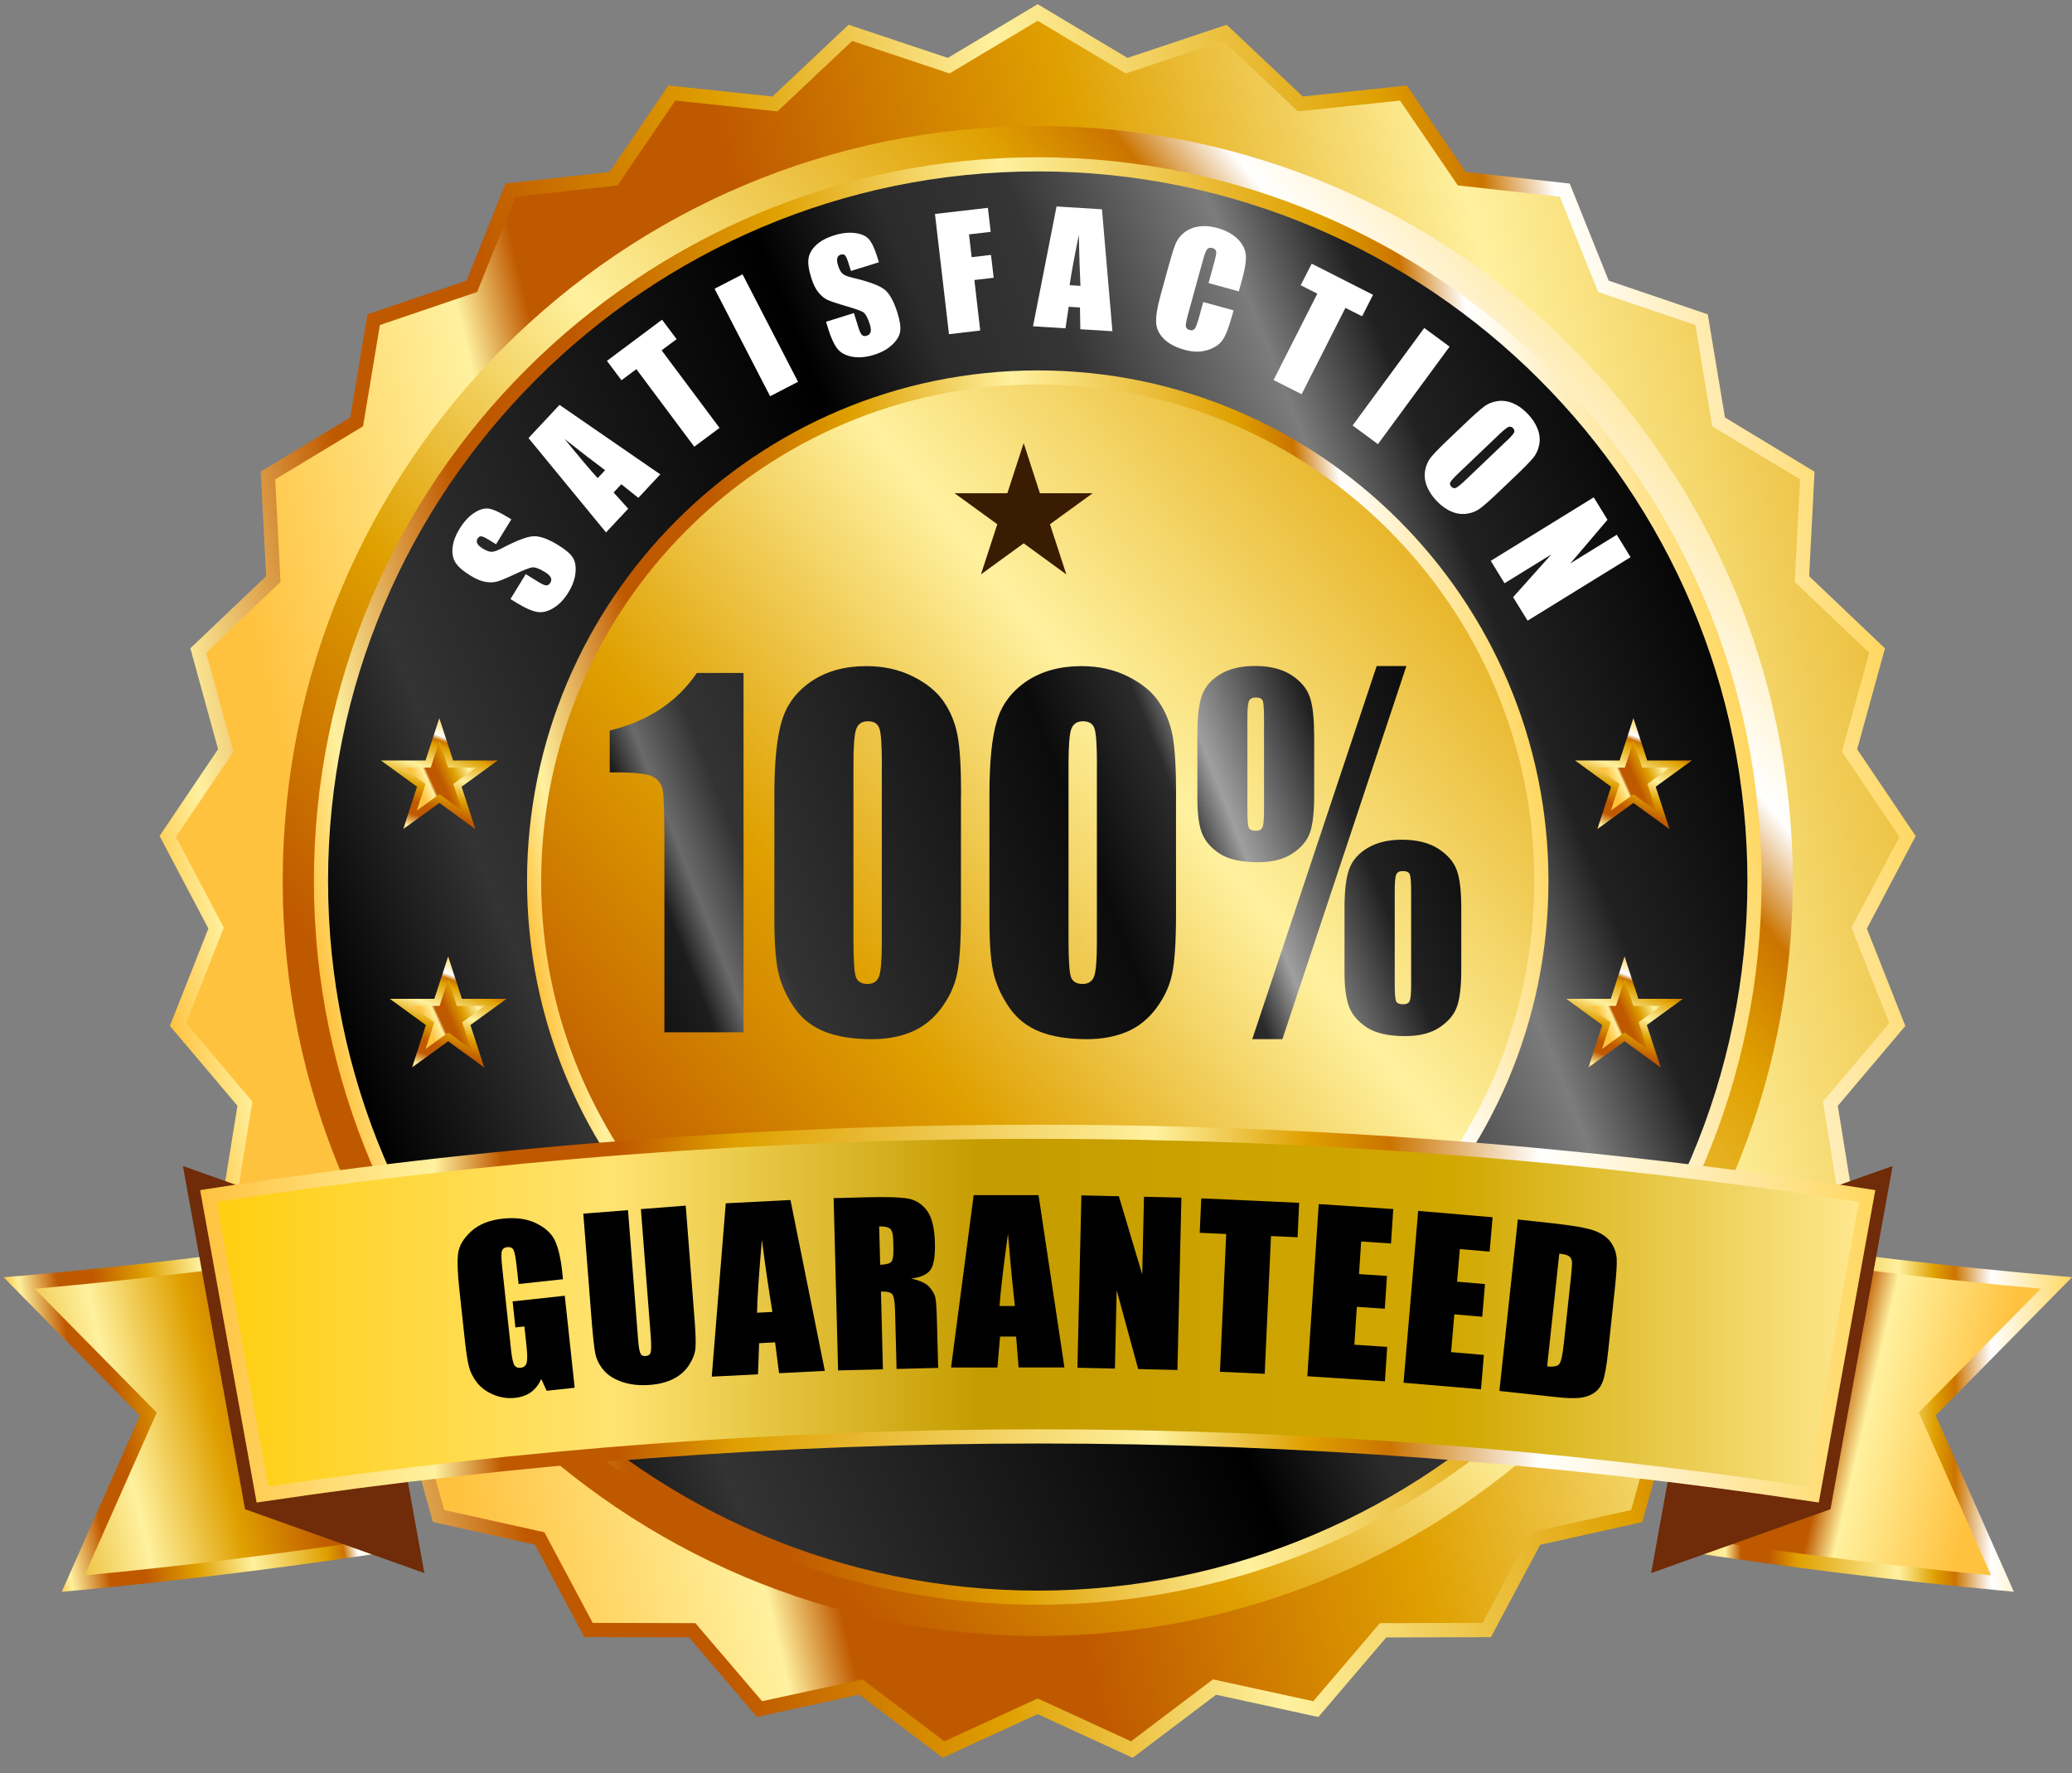 <svg xmlns="http://www.w3.org/2000/svg" width="104" height="89" viewBox="0 0 104 89" fill="none">
  <rect x="0" y="0" width="104" height="89" fill="#808080" stroke="none"/>
  <g clip-path="url(#clip0_187_4109)">
    <path fill-rule="evenodd" clip-rule="evenodd" d="M52.087 0.631L56.553 3.3L61.487 1.649L65.275 5.22L70.448 4.67L73.38 8.968L78.549 9.543L80.487 14.37L85.414 16.045L86.27 21.174L90.718 23.868L90.452 29.064L94.218 32.649L92.841 37.664L95.749 41.98L93.324 46.579L95.237 51.417L91.879 55.389L92.706 60.524L88.574 63.683L88.279 68.876L83.561 71.073L82.159 76.081L77.079 77.213L74.633 81.802L69.429 81.816L66.049 85.77L60.965 84.666L56.815 87.804L52.087 85.632L47.362 87.804L43.212 84.666L38.128 85.77L34.748 81.816L29.544 81.802L27.098 77.213L22.018 76.081L20.616 71.073L15.898 68.876L15.603 63.683L11.467 60.524L12.298 55.389L8.94 51.417L10.853 46.579L8.429 41.98L11.336 37.664L9.959 32.649L13.725 29.064L13.456 23.868L17.907 21.174L18.763 16.045L23.69 14.37L25.628 9.543L30.797 8.968L33.73 4.67L38.902 5.22L42.69 1.649L47.624 3.3L52.087 0.631Z" fill="url(#paint0_linear_187_4109)"/>
    <path d="M47.316 88.216L43.127 85.05L37.993 86.168L34.582 82.175L29.328 82.161L26.857 77.526L21.731 76.386L20.314 71.329L15.554 69.111L15.255 63.868L11.081 60.681L11.918 55.496L8.528 51.485L10.459 46.601L8.01 41.955L10.946 37.6L9.554 32.535L13.36 28.915L13.086 23.669L17.581 20.951L18.443 15.772L23.417 14.083L25.373 9.21L30.591 8.631L33.549 4.291L38.771 4.844L42.594 1.242L47.575 2.906L52.083 0.209L56.592 2.906L61.572 1.242L65.392 4.844L70.614 4.291L73.572 8.631L78.79 9.213L80.746 14.086L85.72 15.776L86.582 20.954L91.077 23.673L90.807 28.919L94.612 32.539L93.217 37.604L96.153 41.959L93.704 46.605L95.635 51.489L92.245 55.499L93.082 60.685L88.907 63.872L88.609 69.114L83.849 71.332L82.432 76.39L77.306 77.529L74.835 82.165L69.581 82.179L66.173 86.172L61.04 85.054L56.851 88.22L52.08 86.026L47.308 88.22L47.316 88.216ZM52.087 85.242L56.769 87.393L60.88 84.284L65.918 85.38L69.262 81.462L74.416 81.448L76.841 76.901L81.871 75.783L83.263 70.821L87.935 68.645L88.226 63.499L92.323 60.372L91.503 55.286L94.829 51.35L92.933 46.559L95.337 42.001L92.454 37.728L93.821 32.759L90.086 29.206L90.352 24.06L85.943 21.394L85.098 16.312L80.217 14.654L78.296 9.874L73.174 9.306L70.27 5.047L65.144 5.59L61.395 2.055L56.507 3.687L52.083 1.043L47.66 3.687L42.772 2.055L39.023 5.59L33.897 5.047L30.993 9.306L25.87 9.874L23.949 14.654L19.068 16.312L18.223 21.394L13.814 24.06L14.08 29.206L10.346 32.759L11.712 37.728L8.83 42.001L11.233 46.559L9.337 51.35L12.664 55.286L11.844 60.372L15.941 63.499L16.232 68.645L20.903 70.821L22.295 75.783L27.325 76.901L29.75 81.448L34.905 81.462L38.252 85.38L43.29 84.284L47.401 87.393L52.083 85.242H52.087Z" fill="url(#paint1_linear_187_4109)"/>
    <path fill-rule="evenodd" clip-rule="evenodd" d="M52.088 6.327C73.019 6.327 89.984 23.289 89.984 44.215C89.984 65.142 73.015 82.103 52.088 82.103C31.16 82.103 14.191 65.138 14.191 44.215C14.191 23.293 31.16 6.327 52.088 6.327Z" fill="url(#paint2_linear_187_4109)"/>
    <path fill-rule="evenodd" clip-rule="evenodd" d="M52.086 8.247C71.956 8.247 88.062 24.35 88.062 44.215C88.062 64.08 71.956 80.183 52.086 80.183C32.217 80.183 16.11 64.08 16.11 44.215C16.11 24.35 32.217 8.247 52.086 8.247Z" fill="url(#paint3_linear_187_4109)"/>
    <path d="M52.087 80.538C32.054 80.538 15.756 64.244 15.756 44.216C15.756 24.187 32.054 7.893 52.087 7.893C72.12 7.893 88.418 24.187 88.418 44.216C88.418 64.244 72.12 80.538 52.087 80.538ZM52.087 8.602C32.444 8.602 16.466 24.578 16.466 44.216C16.466 63.853 32.444 79.829 52.087 79.829C71.729 79.829 87.708 63.853 87.708 44.216C87.708 24.578 71.729 8.602 52.087 8.602Z" fill="url(#paint4_linear_187_4109)"/>
    <path d="M25.665 26.065L24.898 27.314L24.515 27.08C24.337 26.97 24.213 26.916 24.142 26.916C24.074 26.916 24.017 26.956 23.971 27.03C23.922 27.112 23.918 27.193 23.957 27.275C23.996 27.357 24.085 27.438 24.22 27.523C24.394 27.63 24.536 27.687 24.653 27.694C24.767 27.704 24.951 27.64 25.203 27.509C25.927 27.129 26.449 26.931 26.772 26.913C27.095 26.899 27.511 27.044 28.018 27.357C28.387 27.584 28.633 27.793 28.753 27.985C28.874 28.18 28.92 28.436 28.884 28.755C28.853 29.074 28.732 29.397 28.533 29.727C28.313 30.09 28.054 30.352 27.763 30.526C27.472 30.7 27.195 30.757 26.936 30.707C26.676 30.657 26.353 30.512 25.963 30.274L25.622 30.065L26.389 28.815L27.017 29.202C27.212 29.323 27.347 29.38 27.425 29.38C27.504 29.38 27.567 29.334 27.624 29.245C27.681 29.156 27.685 29.067 27.642 28.979C27.599 28.893 27.507 28.805 27.369 28.72C27.063 28.531 26.84 28.453 26.694 28.478C26.549 28.506 26.261 28.62 25.839 28.819C25.413 29.018 25.114 29.142 24.948 29.188C24.781 29.234 24.585 29.241 24.365 29.202C24.145 29.167 23.897 29.06 23.623 28.893C23.226 28.648 22.967 28.421 22.846 28.208C22.725 27.995 22.683 27.743 22.718 27.452C22.754 27.165 22.871 26.86 23.066 26.54C23.279 26.192 23.52 25.926 23.783 25.752C24.046 25.575 24.291 25.5 24.511 25.525C24.731 25.55 25.047 25.688 25.459 25.94L25.665 26.065Z" fill="white"/>
    <path d="M28.086 20.322L33.141 23.807L32.041 24.986L31.185 24.304L30.798 24.716L31.533 25.529L30.418 26.721L26.527 21.986L28.086 20.318V20.322ZM30.372 23.598C29.815 23.186 29.137 22.664 28.341 22.033C29.083 22.945 29.634 23.598 29.999 23.995L30.372 23.598Z" fill="white"/>
    <path d="M33.233 16.049L33.961 17.021L33.208 17.582L36.116 21.475L34.848 22.419L31.941 18.526L31.192 19.083L30.464 18.111L33.23 16.045L33.233 16.049Z" fill="white"/>
    <path d="M37.27 13.767L40.056 19.162L38.654 19.886L35.867 14.491L37.27 13.767Z" fill="white"/>
    <path d="M44.11 13.164L42.712 13.6L42.577 13.171C42.513 12.972 42.456 12.848 42.403 12.805C42.349 12.762 42.282 12.752 42.197 12.78C42.105 12.809 42.048 12.866 42.026 12.954C42.002 13.043 42.016 13.164 42.062 13.313C42.122 13.504 42.193 13.643 42.279 13.724C42.36 13.806 42.538 13.881 42.815 13.944C43.61 14.133 44.135 14.328 44.391 14.527C44.646 14.725 44.859 15.112 45.04 15.68C45.168 16.092 45.218 16.411 45.182 16.638C45.147 16.866 45.012 17.085 44.778 17.306C44.543 17.526 44.242 17.692 43.873 17.806C43.468 17.934 43.102 17.962 42.768 17.902C42.435 17.838 42.186 17.703 42.026 17.494C41.863 17.284 41.714 16.965 41.579 16.528L41.462 16.148L42.861 15.712L43.081 16.418C43.148 16.635 43.212 16.77 43.273 16.819C43.333 16.869 43.411 16.88 43.51 16.848C43.61 16.816 43.674 16.752 43.699 16.66C43.723 16.564 43.709 16.44 43.663 16.287C43.556 15.946 43.439 15.737 43.315 15.662C43.187 15.588 42.896 15.485 42.445 15.357C41.995 15.226 41.689 15.123 41.529 15.048C41.373 14.974 41.224 14.85 41.082 14.679C40.94 14.505 40.819 14.264 40.724 13.959C40.585 13.515 40.539 13.174 40.589 12.933C40.638 12.692 40.77 12.475 40.986 12.28C41.203 12.085 41.49 11.932 41.849 11.818C42.239 11.694 42.594 11.655 42.91 11.694C43.226 11.733 43.457 11.836 43.606 11.999C43.755 12.163 43.904 12.475 44.046 12.937L44.117 13.167L44.11 13.164Z" fill="white"/>
    <path d="M46.926 10.739L49.585 10.43L49.727 11.636L48.637 11.764L48.772 12.907L49.741 12.793L49.876 13.94L48.907 14.053L49.201 16.588L47.632 16.772L46.929 10.739H46.926Z" fill="white"/>
    <path d="M55.311 10.504L55.836 16.623L54.225 16.524L54.207 15.431L53.642 15.395L53.479 16.478L51.85 16.375L53.032 10.362L55.311 10.504ZM54.232 14.348C54.196 13.656 54.168 12.804 54.15 11.786C53.916 12.935 53.763 13.78 53.688 14.313L54.232 14.348Z" fill="white"/>
    <path d="M62.184 14.625L60.661 14.206L60.941 13.188C61.023 12.893 61.058 12.701 61.044 12.62C61.03 12.538 60.969 12.481 60.859 12.449C60.735 12.414 60.643 12.439 60.583 12.517C60.522 12.598 60.455 12.787 60.373 13.081L59.624 15.8C59.546 16.084 59.511 16.276 59.521 16.371C59.532 16.467 59.596 16.531 59.713 16.563C59.826 16.595 59.912 16.57 59.972 16.492C60.032 16.414 60.103 16.215 60.192 15.892L60.394 15.157L61.917 15.576L61.853 15.803C61.687 16.41 61.527 16.829 61.371 17.056C61.215 17.287 60.966 17.457 60.618 17.567C60.274 17.677 59.887 17.674 59.457 17.557C59.01 17.433 58.666 17.252 58.421 17.01C58.176 16.769 58.044 16.492 58.03 16.18C58.016 15.867 58.087 15.424 58.243 14.852L58.715 13.142C58.832 12.719 58.932 12.407 59.02 12.204C59.109 12.002 59.248 11.821 59.447 11.665C59.645 11.509 59.887 11.409 60.171 11.367C60.455 11.324 60.764 11.349 61.094 11.441C61.541 11.566 61.889 11.754 62.134 12.006C62.379 12.258 62.51 12.527 62.532 12.811C62.553 13.095 62.489 13.511 62.336 14.057L62.184 14.614V14.625Z" fill="white"/>
    <path d="M68.919 14.791L68.368 15.874L67.531 15.452L65.333 19.785L63.924 19.072L66.121 14.738L65.287 14.316L65.837 13.233L68.915 14.795L68.919 14.791Z" fill="white"/>
    <path d="M72.759 17.397L69.162 22.291L67.892 21.354L71.488 16.46L72.759 17.397Z" fill="white"/>
    <path d="M75.28 24.637C74.84 25.059 74.517 25.347 74.311 25.5C74.109 25.656 73.878 25.748 73.622 25.783C73.367 25.819 73.108 25.783 72.849 25.673C72.589 25.563 72.341 25.386 72.106 25.137C71.883 24.903 71.72 24.655 71.617 24.392C71.514 24.133 71.485 23.87 71.531 23.611C71.578 23.352 71.68 23.122 71.84 22.93C72 22.735 72.305 22.422 72.76 21.993L73.512 21.276C73.953 20.854 74.276 20.566 74.481 20.413C74.684 20.257 74.915 20.165 75.17 20.13C75.426 20.094 75.685 20.13 75.944 20.239C76.203 20.349 76.452 20.527 76.686 20.775C76.91 21.01 77.073 21.258 77.176 21.521C77.279 21.78 77.307 22.043 77.261 22.302C77.215 22.561 77.112 22.791 76.952 22.983C76.793 23.178 76.484 23.491 76.033 23.92L75.28 24.637ZM75.635 22.117C75.841 21.922 75.958 21.787 75.994 21.709C76.029 21.631 76.012 21.56 75.948 21.489C75.891 21.428 75.823 21.407 75.749 21.418C75.674 21.428 75.522 21.546 75.294 21.759L73.243 23.714C72.987 23.959 72.841 24.119 72.799 24.197C72.756 24.275 72.774 24.353 72.849 24.428C72.923 24.506 73.005 24.523 73.093 24.477C73.182 24.435 73.356 24.289 73.615 24.041L75.635 22.113V22.117Z" fill="white"/>
    <path d="M81.843 27.963L76.674 31.15L75.947 29.971L77.867 27.824L75.517 29.272L74.825 28.147L79.994 24.96L80.686 26.085L78.822 28.275L81.151 26.837L81.843 27.963Z" fill="white"/>
    <path fill-rule="evenodd" clip-rule="evenodd" d="M52.087 18.941C66.049 18.941 77.367 30.256 77.367 44.216C77.367 58.175 66.049 69.49 52.087 69.49C38.125 69.49 26.808 58.175 26.808 44.216C26.808 30.256 38.125 18.941 52.087 18.941Z" fill="url(#paint5_linear_187_4109)"/>
    <path d="M52.088 69.848C37.952 69.848 26.453 58.349 26.453 44.219C26.453 30.089 37.952 18.59 52.088 18.59C66.224 18.59 77.722 30.089 77.722 44.219C77.722 58.349 66.22 69.848 52.088 69.848ZM52.088 19.296C38.342 19.296 27.163 30.476 27.163 44.215C27.163 57.955 38.346 69.135 52.088 69.135C65.83 69.135 77.012 57.955 77.012 44.215C77.012 30.476 65.83 19.296 52.088 19.296Z" fill="url(#paint6_linear_187_4109)"/>
    <path d="M37.32 33.772V51.809H33.348V42.137C33.348 40.742 33.319 39.901 33.259 39.621C33.199 39.34 33.039 39.124 32.773 38.982C32.506 38.836 31.917 38.765 30.998 38.765H30.604V36.664C32.524 36.196 33.983 35.234 34.977 33.775H37.317L37.32 33.772Z" fill="url(#paint7_linear_187_4109)"/>
    <path d="M48.233 39.876V45.892C48.233 47.258 48.169 48.252 48.038 48.877C47.907 49.502 47.633 50.084 47.222 50.627C46.81 51.17 46.309 51.56 45.727 51.798C45.145 52.036 44.492 52.153 43.771 52.153C42.82 52.153 42.032 52.029 41.403 51.78C40.775 51.532 40.274 51.145 39.898 50.616C39.525 50.087 39.259 49.534 39.103 48.952C38.947 48.369 38.868 47.443 38.868 46.172V39.88C38.868 38.222 38.993 36.983 39.248 36.16C39.5 35.337 40.001 34.676 40.754 34.176C41.502 33.679 42.415 33.431 43.483 33.431C44.357 33.431 45.134 33.605 45.823 33.949C46.512 34.293 47.026 34.715 47.367 35.212C47.708 35.709 47.939 36.27 48.059 36.895C48.18 37.519 48.24 38.513 48.24 39.88L48.233 39.876ZM44.264 38.361C44.264 37.402 44.222 36.802 44.14 36.561C44.059 36.32 43.867 36.199 43.565 36.199C43.263 36.199 43.075 36.327 42.979 36.582C42.883 36.838 42.837 37.431 42.837 38.361V47.163C42.837 48.21 42.88 48.842 42.969 49.058C43.057 49.275 43.249 49.381 43.544 49.381C43.838 49.381 44.034 49.253 44.122 49.001C44.215 48.749 44.261 48.181 44.261 47.298V38.364L44.264 38.361Z" fill="url(#paint8_linear_187_4109)"/>
    <path d="M59.028 39.876V45.892C59.028 47.258 58.964 48.252 58.833 48.877C58.702 49.502 58.428 50.084 58.016 50.627C57.605 51.17 57.104 51.56 56.522 51.798C55.94 52.036 55.286 52.153 54.566 52.153C53.614 52.153 52.826 52.029 52.198 51.78C51.57 51.532 51.069 51.145 50.693 50.616C50.32 50.087 50.054 49.534 49.898 48.952C49.741 48.369 49.663 47.443 49.663 46.172V39.88C49.663 38.222 49.788 36.983 50.043 36.16C50.295 35.337 50.796 34.676 51.548 34.176C52.297 33.679 53.21 33.431 54.275 33.431C55.148 33.431 55.925 33.605 56.614 33.949C57.303 34.293 57.818 34.715 58.158 35.212C58.499 35.709 58.73 36.27 58.851 36.895C58.971 37.519 59.032 38.513 59.032 39.88L59.028 39.876ZM55.059 38.361C55.059 37.402 55.017 36.802 54.935 36.561C54.853 36.32 54.662 36.199 54.36 36.199C54.058 36.199 53.87 36.327 53.774 36.582C53.678 36.838 53.632 37.431 53.632 38.361V47.163C53.632 48.21 53.675 48.842 53.764 49.058C53.852 49.275 54.044 49.381 54.339 49.381C54.633 49.381 54.825 49.253 54.917 49.001C55.01 48.749 55.056 48.181 55.056 47.298V38.364L55.059 38.361Z" fill="url(#paint9_linear_187_4109)"/>
    <path d="M65.962 36.844V39.943C65.962 40.752 65.894 41.359 65.759 41.764C65.624 42.168 65.337 42.52 64.893 42.821C64.449 43.123 63.867 43.272 63.139 43.272C62.302 43.272 61.663 43.13 61.222 42.843C60.782 42.555 60.487 42.214 60.331 41.813C60.175 41.412 60.101 40.837 60.101 40.085V36.844C60.101 35.953 60.182 35.293 60.342 34.867C60.502 34.441 60.811 34.094 61.272 33.824C61.73 33.558 62.298 33.423 62.973 33.423C63.718 33.423 64.325 33.568 64.79 33.863C65.255 34.157 65.568 34.513 65.724 34.928C65.88 35.343 65.958 35.982 65.958 36.844H65.962ZM63.445 36.053C63.445 35.577 63.423 35.283 63.381 35.173C63.338 35.063 63.221 35.006 63.033 35.006C62.855 35.006 62.742 35.066 62.689 35.183C62.635 35.3 62.61 35.591 62.61 36.053V40.599C62.61 41.118 62.632 41.43 62.678 41.536C62.724 41.639 62.845 41.693 63.04 41.693C63.21 41.693 63.321 41.632 63.37 41.515C63.42 41.398 63.445 41.118 63.445 40.681V36.056V36.053ZM70.591 33.426L64.368 52.152H62.855L69.1 33.426H70.594H70.591ZM73.346 45.558V48.667C73.346 49.469 73.278 50.076 73.143 50.484C73.008 50.892 72.721 51.247 72.277 51.549C71.833 51.85 71.251 52 70.523 52C69.693 52 69.054 51.854 68.61 51.567C68.166 51.276 67.868 50.931 67.715 50.53C67.563 50.129 67.485 49.558 67.485 48.816V45.565C67.485 44.681 67.566 44.025 67.726 43.599C67.886 43.173 68.195 42.821 68.656 42.551C69.114 42.282 69.682 42.143 70.357 42.143C71.109 42.143 71.72 42.292 72.185 42.591C72.65 42.889 72.959 43.244 73.115 43.659C73.271 44.074 73.346 44.709 73.346 45.565V45.558ZM70.829 44.777C70.829 44.301 70.807 44.007 70.765 43.89C70.722 43.776 70.605 43.716 70.417 43.716C70.239 43.716 70.126 43.776 70.08 43.893C70.03 44.01 70.005 44.305 70.005 44.773V49.32C70.005 49.831 70.026 50.14 70.073 50.246C70.119 50.349 70.236 50.402 70.428 50.402C70.605 50.402 70.715 50.346 70.761 50.228C70.807 50.115 70.829 49.835 70.829 49.387V44.777Z" fill="url(#paint10_linear_187_4109)"/>
    <path fill-rule="evenodd" clip-rule="evenodd" d="M22.051 36.612L22.616 38.344H24.433L22.96 39.413L23.524 41.145L22.051 40.076L20.578 41.145L21.142 39.413L19.669 38.344H21.49L22.051 36.612Z" fill="url(#paint11_linear_187_4109)"/>
    <path d="M23.861 41.61L22.051 40.297L20.24 41.61L20.933 39.484L19.122 38.167H21.359L22.051 36.041L22.743 38.167H24.98L23.169 39.484L23.861 41.61ZM22.051 39.856L23.187 40.68L22.754 39.345L23.89 38.522H22.488L22.054 37.187L21.621 38.522H20.219L21.355 39.345L20.922 40.68L22.058 39.856H22.051Z" fill="url(#paint12_linear_187_4109)"/>
    <path fill-rule="evenodd" clip-rule="evenodd" d="M22.494 48.577L23.059 50.306H24.876L23.403 51.377L23.968 53.106L22.494 52.038L21.021 53.106L21.586 51.377L20.112 50.306H21.933L22.494 48.577Z" fill="url(#paint13_linear_187_4109)"/>
    <path d="M24.305 53.571L22.494 52.258L20.684 53.571L21.376 51.445L19.565 50.128H21.802L22.494 48.002L23.186 50.128H25.423L23.612 51.445L24.305 53.571ZM22.494 51.817L23.63 52.641L23.197 51.306L24.333 50.483H22.931L22.498 49.148L22.065 50.483H20.662L21.798 51.306L21.365 52.641L22.501 51.817H22.494Z" fill="url(#paint14_linear_187_4109)"/>
    <path fill-rule="evenodd" clip-rule="evenodd" d="M81.986 36.612L82.547 38.344H84.368L82.895 39.413L83.46 41.145L81.986 40.076L80.513 41.145L81.074 39.413L79.604 38.344H81.422L81.986 36.612Z" fill="url(#paint15_linear_187_4109)"/>
    <path d="M83.797 41.61L81.986 40.297L80.176 41.61L80.868 39.484L79.058 38.167H81.294L81.986 36.041L82.679 38.167H84.915L83.105 39.484L83.797 41.61ZM81.986 39.856L83.122 40.68L82.689 39.345L83.825 38.522H82.423L81.99 37.187L81.557 38.522H80.155L81.291 39.345L80.858 40.68L81.993 39.856H81.986Z" fill="url(#paint16_linear_187_4109)"/>
    <path fill-rule="evenodd" clip-rule="evenodd" d="M81.542 48.577L82.103 50.306H83.924L82.451 51.377L83.016 53.106L81.542 52.038L80.069 53.106L80.63 51.377L79.16 50.306H80.978L81.542 48.577Z" fill="url(#paint17_linear_187_4109)"/>
    <path d="M83.353 53.571L81.542 52.258L79.731 53.571L80.424 51.445L78.613 50.128H80.85L81.542 48.002L82.234 50.128H84.471L82.66 51.445L83.353 53.571ZM81.542 51.817L82.678 52.641L82.245 51.306L83.381 50.483H81.979L81.546 49.148L81.112 50.483H79.71L80.846 51.306L80.413 52.641L81.549 51.817H81.542Z" fill="url(#paint18_linear_187_4109)"/>
    <path fill-rule="evenodd" clip-rule="evenodd" d="M51.381 22.239L52.197 24.756H54.842L52.701 26.31L53.522 28.827L51.381 27.268L49.237 28.827L50.057 26.31L47.916 24.756H50.561L51.381 22.239Z" fill="#3A1C03"/>
    <path fill-rule="evenodd" clip-rule="evenodd" d="M20.023 77.444C14.574 78.289 9.121 78.966 3.672 79.478L7.445 70.97L0.963 64.393C6.412 63.918 11.861 63.275 17.314 62.459L20.026 77.44L20.023 77.444Z" fill="url(#paint19_linear_187_4109)"/>
    <path d="M3.1 79.886L7.023 71.045L0.179 64.103L0.931 64.039C6.352 63.567 11.848 62.917 17.258 62.108L17.599 62.059L20.435 77.739L20.076 77.796C14.652 78.637 9.143 79.322 3.704 79.833L3.1 79.89V79.886ZM1.744 64.681L7.868 70.893L4.243 79.067C9.352 78.577 14.517 77.931 19.611 77.15L17.027 62.864C11.961 63.617 6.824 64.227 1.748 64.681H1.744Z" fill="url(#paint20_linear_187_4109)"/>
    <path fill-rule="evenodd" clip-rule="evenodd" d="M84.153 77.444C89.606 78.289 95.055 78.966 100.508 79.478L96.735 70.97L103.217 64.393C97.768 63.918 92.318 63.275 86.865 62.459L84.153 77.44V77.444Z" fill="url(#paint21_linear_187_4109)"/>
    <path d="M101.077 79.885L100.473 79.828C95.035 79.317 89.525 78.632 84.101 77.791L83.742 77.734L86.579 62.054L86.919 62.103C92.333 62.913 97.829 63.562 103.25 64.034L104.002 64.098L97.158 71.04L101.08 79.882L101.077 79.885ZM84.569 77.145C89.664 77.926 94.829 78.572 99.937 79.062L96.309 70.888L102.433 64.677C97.356 64.219 92.22 63.608 87.154 62.859L84.569 77.145Z" fill="url(#paint22_linear_187_4109)"/>
    <path fill-rule="evenodd" clip-rule="evenodd" d="M84.154 77.443L91.006 75.005L93.718 60.023L86.867 62.458L84.154 77.443Z" fill="#702B08" stroke="#702B08" stroke-width="1.978"/>
    <path fill-rule="evenodd" clip-rule="evenodd" d="M20.023 77.443L13.171 75.005L10.459 60.023L17.311 62.458L20.023 77.443Z" fill="#702B08" stroke="#702B08" stroke-width="1.978"/>
    <path fill-rule="evenodd" clip-rule="evenodd" d="M10.46 60.024C38.214 55.729 65.965 55.729 93.719 60.024L91.007 75.001C65.06 71.101 39.116 71.126 13.169 75.005L10.457 60.02L10.46 60.024Z" fill="url(#paint23_linear_187_4109)"/>
    <path d="M12.881 75.41L10.045 59.729L10.403 59.673C24.23 57.532 38.253 56.446 52.08 56.446C65.908 56.446 79.937 57.532 93.768 59.673L94.127 59.729L91.29 75.406L90.95 75.357C78.102 73.426 65.049 72.446 52.158 72.446C39.268 72.446 26.158 73.426 13.215 75.36L12.874 75.41H12.881ZM10.875 60.319L13.46 74.604C26.325 72.698 39.346 71.733 52.166 71.733C64.985 71.733 77.946 72.698 90.719 74.601L93.303 60.319C79.621 58.221 65.759 57.156 52.084 57.156C38.409 57.156 24.547 58.221 10.875 60.319Z" fill="url(#paint24_linear_187_4109)"/>
    <path d="M28.267 64.2L26.03 64.441L25.945 63.66C25.892 63.167 25.839 62.862 25.782 62.745C25.725 62.624 25.619 62.574 25.459 62.592C25.32 62.606 25.232 62.67 25.192 62.784C25.153 62.897 25.16 63.17 25.207 63.611L25.65 67.738C25.693 68.125 25.743 68.377 25.807 68.494C25.87 68.612 25.977 68.661 26.123 68.647C26.286 68.629 26.389 68.548 26.431 68.406C26.474 68.264 26.474 67.99 26.431 67.589L26.321 66.571L25.87 66.62L25.729 65.314L28.348 65.03L28.845 69.648L27.44 69.8L27.166 69.208C27.042 69.488 26.872 69.708 26.655 69.868C26.439 70.024 26.169 70.12 25.856 70.155C25.48 70.195 25.118 70.141 24.77 69.996C24.422 69.85 24.149 69.651 23.95 69.4C23.751 69.147 23.613 68.878 23.538 68.587C23.464 68.296 23.396 67.856 23.332 67.263L23.055 64.707C22.967 63.884 22.945 63.284 22.995 62.904C23.045 62.521 23.261 62.155 23.648 61.8C24.035 61.446 24.561 61.233 25.228 61.162C25.885 61.091 26.442 61.165 26.904 61.389C27.365 61.612 27.681 61.9 27.851 62.258C28.022 62.613 28.146 63.146 28.221 63.848L28.26 64.221L28.267 64.2Z" fill="black"/>
    <path d="M34.419 60.508L34.866 66.272C34.916 66.925 34.93 67.386 34.909 67.652C34.887 67.919 34.781 68.203 34.593 68.497C34.404 68.792 34.145 69.026 33.812 69.196C33.481 69.367 33.08 69.47 32.615 69.505C32.101 69.544 31.639 69.495 31.231 69.356C30.823 69.218 30.51 69.019 30.294 68.76C30.077 68.501 29.939 68.22 29.878 67.922C29.818 67.624 29.75 66.985 29.676 66.013L29.278 60.909L31.522 60.735L32.026 67.202C32.054 67.578 32.093 67.816 32.143 67.919C32.193 68.022 32.278 68.068 32.402 68.057C32.544 68.046 32.633 67.983 32.661 67.862C32.69 67.741 32.693 67.468 32.661 67.038L32.168 60.682L34.412 60.508H34.419Z" fill="black"/>
    <path d="M39.676 60.225L41.401 68.8L39.104 68.917L38.905 67.369L38.103 67.412L38.046 68.974L35.725 69.091L36.428 60.391L39.676 60.225ZM38.77 65.843C38.607 64.871 38.43 63.667 38.242 62.23C38.096 63.895 38.014 65.112 37.997 65.882L38.77 65.843Z" fill="black"/>
    <path d="M41.843 60.132L43.437 60.09C44.498 60.061 45.219 60.086 45.595 60.157C45.971 60.228 46.284 60.43 46.529 60.76C46.774 61.09 46.905 61.623 46.926 62.361C46.944 63.035 46.873 63.49 46.71 63.724C46.547 63.958 46.224 64.107 45.734 64.168C46.181 64.267 46.486 64.406 46.642 64.587C46.799 64.767 46.901 64.934 46.941 65.091C46.983 65.243 47.012 65.669 47.029 66.368L47.09 68.65L45.002 68.704L44.928 65.829C44.917 65.367 44.871 65.08 44.796 64.97C44.722 64.86 44.527 64.81 44.218 64.821L44.317 68.721L42.066 68.778L41.843 60.129V60.132ZM44.129 61.552L44.179 63.476C44.431 63.468 44.608 63.429 44.708 63.358C44.807 63.288 44.853 63.06 44.843 62.677L44.832 62.201C44.825 61.928 44.772 61.747 44.672 61.666C44.573 61.584 44.392 61.545 44.133 61.552H44.129Z" fill="black"/>
    <path d="M52.128 59.98L53.427 68.629H51.127L51.002 67.078H50.197L50.062 68.632H47.736L48.872 59.983H52.124L52.128 59.98ZM50.942 65.545C50.828 64.565 50.711 63.355 50.594 61.91C50.367 63.568 50.225 64.778 50.168 65.545H50.942Z" fill="black"/>
    <path d="M59.298 60.107L59.099 68.756L57.129 68.71L56.049 64.753L55.961 68.685L54.079 68.643L54.278 59.993L56.159 60.036L57.331 63.958L57.42 60.064L59.301 60.107H59.298Z" fill="black"/>
    <path d="M65.208 60.366L65.13 62.095L63.795 62.034L63.479 68.948L61.232 68.845L61.548 61.931L60.217 61.871L60.295 60.143L65.208 60.366Z" fill="black"/>
    <path d="M66.187 60.431L69.932 60.679L69.819 62.408L68.321 62.308L68.214 63.944L69.617 64.037L69.506 65.68L68.104 65.588L67.98 67.487L69.627 67.597L69.513 69.325L65.619 69.07L66.191 60.438L66.187 60.431Z" fill="black"/>
    <path d="M71.18 60.772L74.918 61.091L74.769 62.816L73.274 62.688L73.136 64.324L74.538 64.445L74.399 66.085L72.997 65.964L72.834 67.859L74.481 68.001L74.335 69.726L70.448 69.396L71.183 60.775L71.18 60.772Z" fill="black"/>
    <path d="M76.185 61.204L77.861 61.385C78.94 61.502 79.668 61.63 80.037 61.768C80.406 61.907 80.68 62.102 80.854 62.35C81.028 62.599 81.123 62.865 81.145 63.149C81.166 63.433 81.13 63.98 81.042 64.796L80.719 67.809C80.637 68.583 80.545 69.094 80.442 69.346C80.342 69.598 80.193 69.79 79.995 69.918C79.799 70.045 79.565 70.123 79.292 70.155C79.018 70.184 78.617 70.173 78.081 70.113L75.259 69.808L76.185 61.204ZM78.266 62.918L77.655 68.576C77.978 68.611 78.184 68.569 78.273 68.445C78.362 68.324 78.436 67.976 78.496 67.401L78.855 64.058C78.898 63.667 78.912 63.415 78.898 63.305C78.883 63.192 78.837 63.106 78.752 63.046C78.67 62.986 78.504 62.943 78.262 62.915L78.266 62.918Z" fill="black"/>
  </g>
  <defs>
    <linearGradient id="paint0_linear_187_4109" x1="17.652" y1="52.532" x2="129.585" y2="25.631" gradientUnits="userSpaceOnUse">
      <stop stop-color="#FFC23F"/>
      <stop offset="0.12" stop-color="#FFF19F"/>
      <stop offset="0.15" stop-color="#BF5900"/>
      <stop offset="0.25" stop-color="#BF5900"/>
      <stop offset="0.4" stop-color="#DFA000"/>
      <stop offset="0.56" stop-color="#FFF19F"/>
      <stop offset="0.77" stop-color="#DFA000"/>
      <stop offset="0.82" stop-color="#CB7400"/>
      <stop offset="0.86" stop-color="white"/>
      <stop offset="1" stop-color="#FFD75F"/>
    </linearGradient>
    <linearGradient id="paint1_linear_187_4109" x1="8.617" y1="51.978" x2="95.35" y2="36.682" gradientUnits="userSpaceOnUse">
      <stop stop-color="#FFC23F"/>
      <stop offset="0.04" stop-color="#FFF19F"/>
      <stop offset="0.15" stop-color="#BF5900"/>
      <stop offset="0.25" stop-color="#BF5900"/>
      <stop offset="0.4" stop-color="#DFA000"/>
      <stop offset="0.56" stop-color="#FFF19F"/>
      <stop offset="0.77" stop-color="#DFA000"/>
      <stop offset="0.82" stop-color="#CB7400"/>
      <stop offset="0.86" stop-color="white"/>
      <stop offset="1" stop-color="#FFD75F"/>
    </linearGradient>
    <linearGradient id="paint2_linear_187_4109" x1="9.562" y1="79.108" x2="86.648" y2="15.837" gradientUnits="userSpaceOnUse">
      <stop stop-color="#FFC23F"/>
      <stop offset="0.04" stop-color="#FFF19F"/>
      <stop offset="0.15" stop-color="#BF5900"/>
      <stop offset="0.25" stop-color="#BF5900"/>
      <stop offset="0.4" stop-color="#DFA000"/>
      <stop offset="0.56" stop-color="#FFF19F"/>
      <stop offset="0.77" stop-color="#DFA000"/>
      <stop offset="0.82" stop-color="#CB7400"/>
      <stop offset="0.86" stop-color="white"/>
      <stop offset="1" stop-color="#FFD75F"/>
    </linearGradient>
    <linearGradient id="paint3_linear_187_4109" x1="9.834" y1="61.184" x2="94.014" y2="27.365" gradientUnits="userSpaceOnUse">
      <stop offset="0.11"/>
      <stop offset="0.22" stop-color="#333333"/>
      <stop offset="0.49"/>
      <stop offset="0.56" stop-color="#2B2B2B"/>
      <stop offset="0.63" stop-color="#353535"/>
      <stop offset="0.73" stop-color="#7C7C7C"/>
      <stop offset="0.79" stop-color="#212121"/>
      <stop offset="0.92"/>
      <stop offset="0.97" stop-color="#2A2A2A"/>
    </linearGradient>
    <linearGradient id="paint4_linear_187_4109" x1="16.306" y1="50.526" x2="87.87" y2="37.903" gradientUnits="userSpaceOnUse">
      <stop stop-color="#FFC23F"/>
      <stop offset="0.04" stop-color="#FFF19F"/>
      <stop offset="0.15" stop-color="#BF5900"/>
      <stop offset="0.25" stop-color="#BF5900"/>
      <stop offset="0.4" stop-color="#DFA000"/>
      <stop offset="0.56" stop-color="#FFF19F"/>
      <stop offset="0.77" stop-color="#DFA000"/>
      <stop offset="0.82" stop-color="#CB7400"/>
      <stop offset="0.86" stop-color="white"/>
      <stop offset="1" stop-color="#FFD75F"/>
    </linearGradient>
    <linearGradient id="paint5_linear_187_4109" x1="9.771" y1="78.516" x2="96.33" y2="8.329" gradientUnits="userSpaceOnUse">
      <stop stop-color="#FFC23F"/>
      <stop offset="0.04" stop-color="#FFF19F"/>
      <stop offset="0.15" stop-color="#BF5900"/>
      <stop offset="0.25" stop-color="#BF5900"/>
      <stop offset="0.4" stop-color="#DFA000"/>
      <stop offset="0.56" stop-color="#FFF19F"/>
      <stop offset="0.77" stop-color="#DFA000"/>
      <stop offset="0.82" stop-color="#CB7400"/>
      <stop offset="0.86" stop-color="white"/>
      <stop offset="1" stop-color="#FFD75F"/>
    </linearGradient>
    <linearGradient id="paint6_linear_187_4109" x1="26.84" y1="48.666" x2="77.338" y2="39.761" gradientUnits="userSpaceOnUse">
      <stop stop-color="#FFC23F"/>
      <stop offset="0.04" stop-color="#FFF19F"/>
      <stop offset="0.15" stop-color="#BF5900"/>
      <stop offset="0.25" stop-color="#BF5900"/>
      <stop offset="0.4" stop-color="#DFA000"/>
      <stop offset="0.56" stop-color="#FFF19F"/>
      <stop offset="0.77" stop-color="#DFA000"/>
      <stop offset="0.82" stop-color="#CB7400"/>
      <stop offset="0.86" stop-color="white"/>
      <stop offset="1" stop-color="#FFD75F"/>
    </linearGradient>
    <linearGradient id="paint7_linear_187_4109" x1="78.834" y1="26.112" x2="26.616" y2="46.525" gradientUnits="userSpaceOnUse">
      <stop offset="0.03" stop-color="#838383"/>
      <stop offset="0.07" stop-color="#2A2A2A"/>
      <stop offset="0.13"/>
      <stop offset="0.28" stop-color="#212121"/>
      <stop offset="0.38" stop-color="#9F9F9F"/>
      <stop offset="0.42" stop-color="#2B2B2B"/>
      <stop offset="0.51" stop-color="#0B0B0B"/>
      <stop offset="0.8" stop-color="#333333"/>
      <stop offset="0.85" stop-color="#6A6A6A"/>
      <stop offset="0.88" stop-color="#1D1D1D"/>
      <stop offset="1"/>
    </linearGradient>
    <linearGradient id="paint8_linear_187_4109" x1="79.821" y1="28.643" x2="27.604" y2="49.051" gradientUnits="userSpaceOnUse">
      <stop offset="0.03" stop-color="#838383"/>
      <stop offset="0.07" stop-color="#2A2A2A"/>
      <stop offset="0.13"/>
      <stop offset="0.28" stop-color="#212121"/>
      <stop offset="0.38" stop-color="#9F9F9F"/>
      <stop offset="0.42" stop-color="#2B2B2B"/>
      <stop offset="0.51" stop-color="#0B0B0B"/>
      <stop offset="0.8" stop-color="#333333"/>
      <stop offset="0.85" stop-color="#6A6A6A"/>
      <stop offset="0.88" stop-color="#1D1D1D"/>
      <stop offset="1"/>
    </linearGradient>
    <linearGradient id="paint9_linear_187_4109" x1="81.251" y1="32.298" x2="29.034" y2="52.711" gradientUnits="userSpaceOnUse">
      <stop offset="0.03" stop-color="#838383"/>
      <stop offset="0.07" stop-color="#2A2A2A"/>
      <stop offset="0.13"/>
      <stop offset="0.28" stop-color="#212121"/>
      <stop offset="0.38" stop-color="#9F9F9F"/>
      <stop offset="0.42" stop-color="#2B2B2B"/>
      <stop offset="0.51" stop-color="#0B0B0B"/>
      <stop offset="0.8" stop-color="#333333"/>
      <stop offset="0.85" stop-color="#6A6A6A"/>
      <stop offset="0.88" stop-color="#1D1D1D"/>
      <stop offset="1"/>
    </linearGradient>
    <linearGradient id="paint10_linear_187_4109" x1="82.86" y1="36.415" x2="30.642" y2="56.824" gradientUnits="userSpaceOnUse">
      <stop offset="0.03" stop-color="#838383"/>
      <stop offset="0.07" stop-color="#2A2A2A"/>
      <stop offset="0.13"/>
      <stop offset="0.28" stop-color="#212121"/>
      <stop offset="0.38" stop-color="#9F9F9F"/>
      <stop offset="0.42" stop-color="#2B2B2B"/>
      <stop offset="0.51" stop-color="#0B0B0B"/>
      <stop offset="0.8" stop-color="#333333"/>
      <stop offset="0.85" stop-color="#6A6A6A"/>
      <stop offset="0.88" stop-color="#1D1D1D"/>
      <stop offset="1"/>
    </linearGradient>
    <linearGradient id="paint11_linear_187_4109" x1="21.071" y1="39.651" x2="25.434" y2="37.687" gradientUnits="userSpaceOnUse">
      <stop stop-color="#FFC23F"/>
      <stop offset="0.12" stop-color="#FFF19F"/>
      <stop offset="0.15" stop-color="#BF5900"/>
      <stop offset="0.25" stop-color="#BF5900"/>
      <stop offset="0.4" stop-color="#DFA000"/>
      <stop offset="0.56" stop-color="#FFF19F"/>
      <stop offset="0.77" stop-color="#DFA000"/>
      <stop offset="0.82" stop-color="#CB7400"/>
      <stop offset="0.86" stop-color="white"/>
      <stop offset="1" stop-color="#FFD75F"/>
    </linearGradient>
    <linearGradient id="paint12_linear_187_4109" x1="20.791" y1="41.809" x2="22.792" y2="36.31" gradientUnits="userSpaceOnUse">
      <stop stop-color="#FFC23F"/>
      <stop offset="0.04" stop-color="#FFF19F"/>
      <stop offset="0.15" stop-color="#BF5900"/>
      <stop offset="0.25" stop-color="#BF5900"/>
      <stop offset="0.4" stop-color="#DFA000"/>
      <stop offset="0.56" stop-color="#FFF19F"/>
      <stop offset="0.77" stop-color="#DFA000"/>
      <stop offset="0.82" stop-color="#CB7400"/>
      <stop offset="0.86" stop-color="white"/>
      <stop offset="1" stop-color="#FFD75F"/>
    </linearGradient>
    <linearGradient id="paint13_linear_187_4109" x1="21.515" y1="51.615" x2="25.877" y2="49.648" gradientUnits="userSpaceOnUse">
      <stop stop-color="#FFC23F"/>
      <stop offset="0.12" stop-color="#FFF19F"/>
      <stop offset="0.15" stop-color="#BF5900"/>
      <stop offset="0.25" stop-color="#BF5900"/>
      <stop offset="0.4" stop-color="#DFA000"/>
      <stop offset="0.56" stop-color="#FFF19F"/>
      <stop offset="0.77" stop-color="#DFA000"/>
      <stop offset="0.82" stop-color="#CB7400"/>
      <stop offset="0.86" stop-color="white"/>
      <stop offset="1" stop-color="#FFD75F"/>
    </linearGradient>
    <linearGradient id="paint14_linear_187_4109" x1="21.234" y1="53.773" x2="23.235" y2="48.271" gradientUnits="userSpaceOnUse">
      <stop stop-color="#FFC23F"/>
      <stop offset="0.04" stop-color="#FFF19F"/>
      <stop offset="0.15" stop-color="#BF5900"/>
      <stop offset="0.25" stop-color="#BF5900"/>
      <stop offset="0.4" stop-color="#DFA000"/>
      <stop offset="0.56" stop-color="#FFF19F"/>
      <stop offset="0.77" stop-color="#DFA000"/>
      <stop offset="0.82" stop-color="#CB7400"/>
      <stop offset="0.86" stop-color="white"/>
      <stop offset="1" stop-color="#FFD75F"/>
    </linearGradient>
    <linearGradient id="paint15_linear_187_4109" x1="81.007" y1="39.651" x2="85.366" y2="37.687" gradientUnits="userSpaceOnUse">
      <stop stop-color="#FFC23F"/>
      <stop offset="0.12" stop-color="#FFF19F"/>
      <stop offset="0.15" stop-color="#BF5900"/>
      <stop offset="0.25" stop-color="#BF5900"/>
      <stop offset="0.4" stop-color="#DFA000"/>
      <stop offset="0.56" stop-color="#FFF19F"/>
      <stop offset="0.77" stop-color="#DFA000"/>
      <stop offset="0.82" stop-color="#CB7400"/>
      <stop offset="0.86" stop-color="white"/>
      <stop offset="1" stop-color="#FFD75F"/>
    </linearGradient>
    <linearGradient id="paint16_linear_187_4109" x1="80.726" y1="41.809" x2="82.728" y2="36.31" gradientUnits="userSpaceOnUse">
      <stop stop-color="#FFC23F"/>
      <stop offset="0.04" stop-color="#FFF19F"/>
      <stop offset="0.15" stop-color="#BF5900"/>
      <stop offset="0.25" stop-color="#BF5900"/>
      <stop offset="0.4" stop-color="#DFA000"/>
      <stop offset="0.56" stop-color="#FFF19F"/>
      <stop offset="0.77" stop-color="#DFA000"/>
      <stop offset="0.82" stop-color="#CB7400"/>
      <stop offset="0.86" stop-color="white"/>
      <stop offset="1" stop-color="#FFD75F"/>
    </linearGradient>
    <linearGradient id="paint17_linear_187_4109" x1="80.562" y1="51.615" x2="84.921" y2="49.648" gradientUnits="userSpaceOnUse">
      <stop stop-color="#FFC23F"/>
      <stop offset="0.12" stop-color="#FFF19F"/>
      <stop offset="0.15" stop-color="#BF5900"/>
      <stop offset="0.25" stop-color="#BF5900"/>
      <stop offset="0.4" stop-color="#DFA000"/>
      <stop offset="0.56" stop-color="#FFF19F"/>
      <stop offset="0.77" stop-color="#DFA000"/>
      <stop offset="0.82" stop-color="#CB7400"/>
      <stop offset="0.86" stop-color="white"/>
      <stop offset="1" stop-color="#FFD75F"/>
    </linearGradient>
    <linearGradient id="paint18_linear_187_4109" x1="80.282" y1="53.773" x2="82.283" y2="48.271" gradientUnits="userSpaceOnUse">
      <stop stop-color="#FFC23F"/>
      <stop offset="0.04" stop-color="#FFF19F"/>
      <stop offset="0.15" stop-color="#BF5900"/>
      <stop offset="0.25" stop-color="#BF5900"/>
      <stop offset="0.4" stop-color="#DFA000"/>
      <stop offset="0.56" stop-color="#FFF19F"/>
      <stop offset="0.77" stop-color="#DFA000"/>
      <stop offset="0.82" stop-color="#CB7400"/>
      <stop offset="0.86" stop-color="white"/>
      <stop offset="1" stop-color="#FFD75F"/>
    </linearGradient>
    <linearGradient id="paint19_linear_187_4109" x1="21.926" y1="68.237" x2="-6.381" y2="74.873" gradientUnits="userSpaceOnUse">
      <stop stop-color="#FFC23F"/>
      <stop offset="0.12" stop-color="#FFF19F"/>
      <stop offset="0.15" stop-color="#BF5900"/>
      <stop offset="0.25" stop-color="#BF5900"/>
      <stop offset="0.4" stop-color="#DFA000"/>
      <stop offset="0.56" stop-color="#FFF19F"/>
      <stop offset="0.77" stop-color="#DFA000"/>
      <stop offset="0.82" stop-color="#CB7400"/>
      <stop offset="0.86" stop-color="white"/>
      <stop offset="1" stop-color="#FFD75F"/>
    </linearGradient>
    <linearGradient id="paint20_linear_187_4109" x1="1.648" y1="72.447" x2="18.965" y2="69.394" gradientUnits="userSpaceOnUse">
      <stop stop-color="#FFC23F"/>
      <stop offset="0.04" stop-color="#FFF19F"/>
      <stop offset="0.15" stop-color="#BF5900"/>
      <stop offset="0.25" stop-color="#BF5900"/>
      <stop offset="0.4" stop-color="#DFA000"/>
      <stop offset="0.56" stop-color="#FFF19F"/>
      <stop offset="0.77" stop-color="#DFA000"/>
      <stop offset="0.82" stop-color="#CB7400"/>
      <stop offset="0.86" stop-color="white"/>
      <stop offset="1" stop-color="#FFD75F"/>
    </linearGradient>
    <linearGradient id="paint21_linear_187_4109" x1="99.599" y1="72.294" x2="50.475" y2="60.861" gradientUnits="userSpaceOnUse">
      <stop stop-color="#FFC23F"/>
      <stop offset="0.12" stop-color="#FFF19F"/>
      <stop offset="0.15" stop-color="#BF5900"/>
      <stop offset="0.25" stop-color="#BF5900"/>
      <stop offset="0.4" stop-color="#DFA000"/>
      <stop offset="0.56" stop-color="#FFF19F"/>
      <stop offset="0.77" stop-color="#DFA000"/>
      <stop offset="0.82" stop-color="#CB7400"/>
      <stop offset="0.86" stop-color="white"/>
      <stop offset="1" stop-color="#FFD75F"/>
    </linearGradient>
    <linearGradient id="paint22_linear_187_4109" x1="83.739" y1="70.969" x2="103.999" y2="70.969" gradientUnits="userSpaceOnUse">
      <stop stop-color="#FFC23F"/>
      <stop offset="0.14" stop-color="#FFF19F"/>
      <stop offset="0.18" stop-color="#BF5900"/>
      <stop offset="0.25" stop-color="#BF5900"/>
      <stop offset="0.32" stop-color="#DFA000"/>
      <stop offset="0.57" stop-color="#FFF19F"/>
      <stop offset="0.66" stop-color="#DFA000"/>
      <stop offset="0.71" stop-color="#CB7400"/>
      <stop offset="0.8" stop-color="white"/>
      <stop offset="1" stop-color="#FFD75F"/>
    </linearGradient>
    <linearGradient id="paint23_linear_187_4109" x1="93.719" y1="65.904" x2="10.457" y2="65.904" gradientUnits="userSpaceOnUse">
      <stop stop-color="#FFE991"/>
      <stop offset="0.25" stop-color="#D1A800"/>
      <stop offset="0.535" stop-color="#C59C00"/>
      <stop offset="0.755" stop-color="#FFE372"/>
      <stop offset="1" stop-color="#FFCE0E"/>
    </linearGradient>
    <linearGradient id="paint24_linear_187_4109" x1="10.045" y1="65.93" x2="94.134" y2="65.93" gradientUnits="userSpaceOnUse">
      <stop stop-color="#FFC23F"/>
      <stop offset="0.14" stop-color="#FFF19F"/>
      <stop offset="0.18" stop-color="#BF5900"/>
      <stop offset="0.25" stop-color="#BF5900"/>
      <stop offset="0.32" stop-color="#DFA000"/>
      <stop offset="0.57" stop-color="#FFF19F"/>
      <stop offset="0.66" stop-color="#DFA000"/>
      <stop offset="0.71" stop-color="#CB7400"/>
      <stop offset="0.8" stop-color="white"/>
      <stop offset="1" stop-color="#FFD75F"/>
    </linearGradient>
    <clipPath id="clip0_187_4109">
      <rect width="103.82" height="88" fill="white" transform="translate(0.18 0.216)"/>
    </clipPath>
  </defs>
</svg>